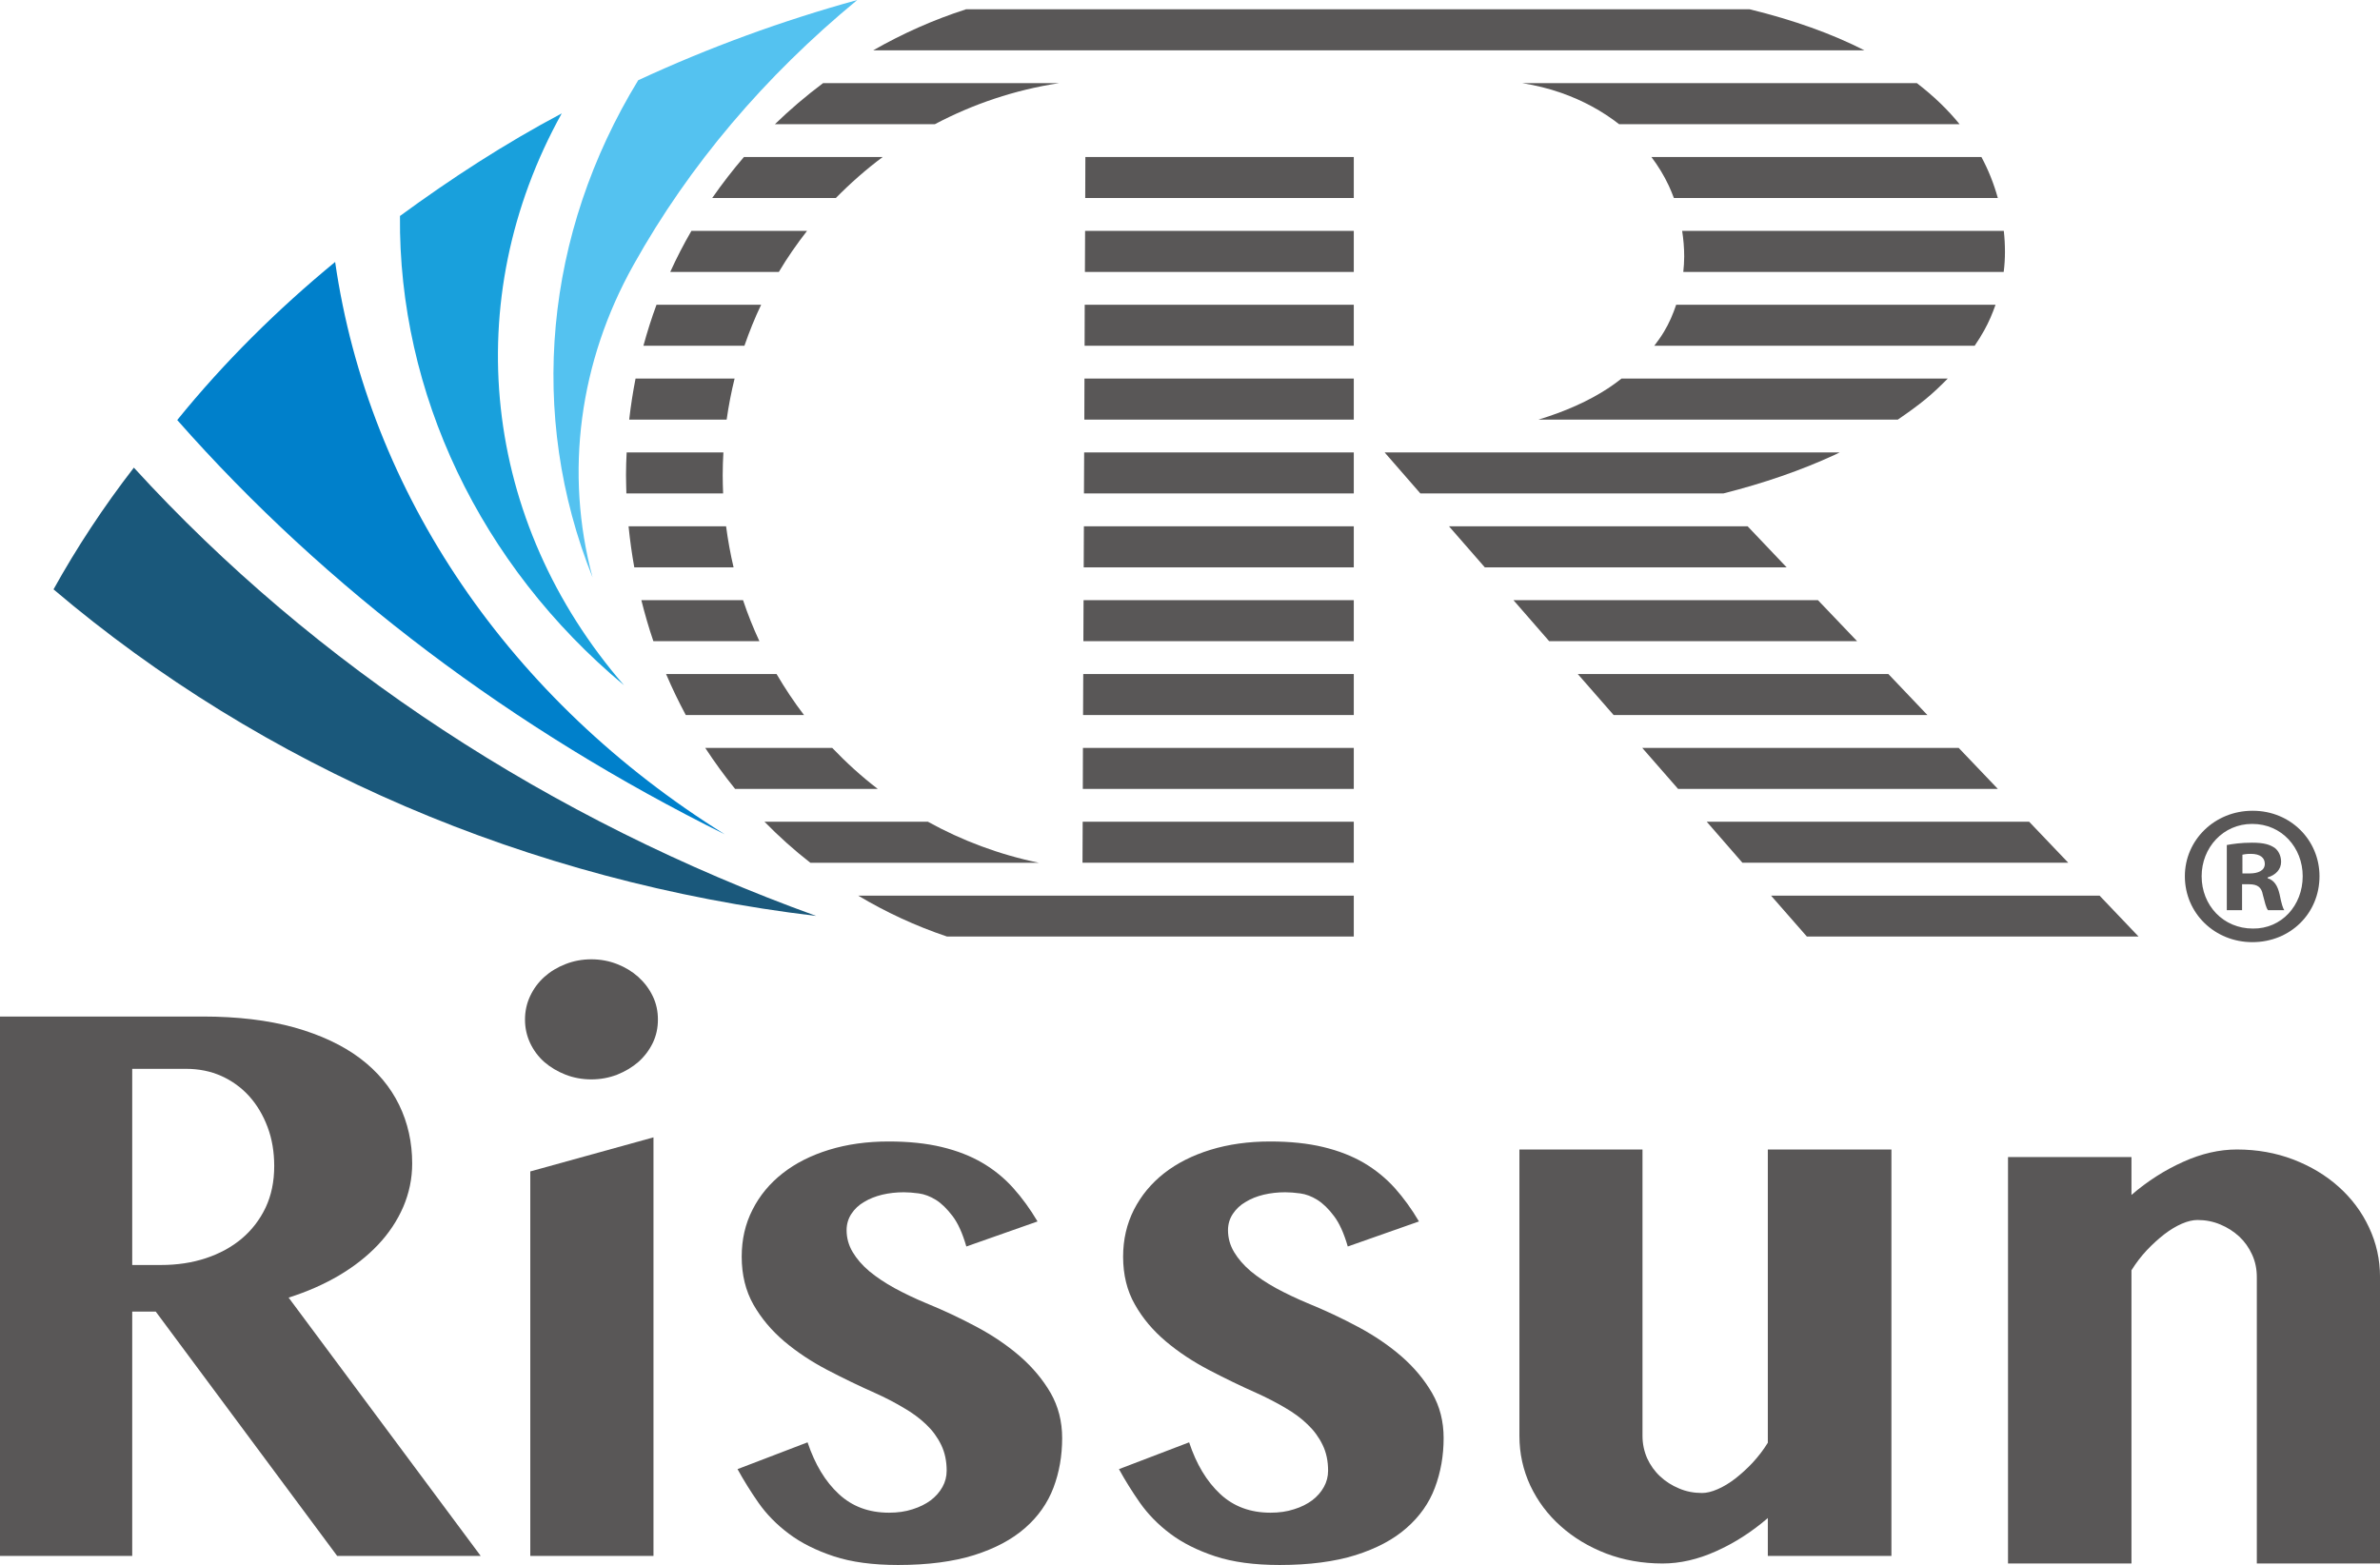 <?xml version="1.0" encoding="utf-8"?>
<!-- Generator: Adobe Illustrator 16.0.0, SVG Export Plug-In . SVG Version: 6.00 Build 0)  -->
<!DOCTYPE svg PUBLIC "-//W3C//DTD SVG 1.1//EN" "http://www.w3.org/Graphics/SVG/1.1/DTD/svg11.dtd">
<svg version="1.1" id="圖層_1" xmlns="http://www.w3.org/2000/svg" xmlns:xlink="http://www.w3.org/1999/xlink" x="0px" y="0px"
	 width="152.067px" height="100px" viewBox="0 0 152.067 100" enable-background="new 0 0 152.067 100" xml:space="preserve">
<g>
	<g>
		<path fill="#595757" d="M143.944,51.806c2.396,0,4.257,1.86,4.257,4.183c0,2.372-1.86,4.212-4.289,4.212
			c-2.397,0-4.313-1.84-4.313-4.212c0-2.323,1.916-4.183,4.313-4.183H143.944z M143.888,52.646c-1.836,0-3.217,1.507-3.217,3.343
			c0,1.864,1.381,3.343,3.273,3.343c1.836,0.024,3.184-1.479,3.184-3.343c0-1.836-1.348-3.343-3.216-3.343H143.888z M143.254,58.158
			h-0.975v-4.163c0.39-0.073,0.918-0.15,1.609-0.15c0.795,0,1.145,0.13,1.454,0.333c0.236,0.179,0.406,0.508,0.406,0.89
			c0,0.487-0.35,0.845-0.861,0.999v0.049c0.407,0.126,0.634,0.459,0.764,1.023c0.13,0.642,0.211,0.89,0.3,1.02h-1.039
			c-0.13-0.159-0.204-0.512-0.333-0.995c-0.082-0.463-0.333-0.662-0.87-0.662h-0.455V58.158z M143.278,55.81h0.462
			c0.537,0,0.967-0.179,0.967-0.613c0-0.381-0.284-0.638-0.894-0.638c-0.259,0-0.43,0.028-0.536,0.053V55.81z"/>
	</g>
	<g>
		<g>
			<path fill="#595757" d="M0,64.953h12.949c2.226,0,4.179,0.235,5.856,0.698c1.681,0.475,3.075,1.129,4.188,1.962
				c1.117,0.84,1.945,1.835,2.506,2.981c0.557,1.142,0.837,2.396,0.837,3.749c0,0.971-0.195,1.893-0.569,2.771
				c-0.382,0.881-0.918,1.689-1.608,2.42c-0.698,0.739-1.527,1.389-2.494,1.962c-0.971,0.572-2.043,1.044-3.225,1.417l12.273,16.506
				h-9.17L9.951,83.807H8.448v15.612H0V64.953z M8.448,80.83h1.836c1.032,0,1.99-0.143,2.871-0.435
				c0.881-0.292,1.641-0.707,2.287-1.247c0.642-0.541,1.153-1.203,1.527-1.982c0.369-0.784,0.552-1.669,0.552-2.656
				c0-0.898-0.138-1.735-0.423-2.49c-0.284-0.756-0.674-1.418-1.174-1.974c-0.499-0.552-1.092-0.982-1.779-1.292
				c-0.686-0.308-1.442-0.458-2.262-0.458H8.448V80.83z"/>
			<path fill="#595757" d="M33.544,65.148c0-0.536,0.109-1.032,0.329-1.503c0.22-0.467,0.52-0.874,0.906-1.223
				c0.386-0.345,0.841-0.621,1.357-0.82c0.516-0.203,1.068-0.305,1.645-0.305c0.581,0,1.129,0.102,1.649,0.305
				c0.512,0.199,0.966,0.475,1.352,0.82c0.386,0.349,0.695,0.755,0.922,1.223c0.228,0.471,0.333,0.967,0.333,1.503
				c0,0.532-0.105,1.031-0.333,1.502c-0.227,0.463-0.536,0.869-0.922,1.211c-0.386,0.333-0.84,0.604-1.352,0.808
				c-0.52,0.199-1.068,0.301-1.649,0.301c-0.577,0-1.129-0.102-1.645-0.301c-0.516-0.203-0.971-0.475-1.357-0.808
				c-0.386-0.342-0.686-0.748-0.906-1.211C33.654,66.179,33.544,65.68,33.544,65.148z M33.882,74.851l7.871-2.177v26.745h-7.871
				V74.851z"/>
			<path fill="#595757" d="M51.598,92.161c0.471,1.402,1.129,2.502,1.991,3.298c0.853,0.8,1.924,1.198,3.216,1.198
				c0.544,0,1.048-0.069,1.503-0.219c0.446-0.138,0.836-0.333,1.162-0.573c0.32-0.248,0.568-0.528,0.748-0.853
				c0.179-0.316,0.268-0.67,0.268-1.04c0-0.609-0.114-1.161-0.35-1.645c-0.235-0.487-0.552-0.921-0.958-1.307
				c-0.406-0.39-0.89-0.748-1.454-1.072c-0.561-0.333-1.169-0.65-1.812-0.938c-1.016-0.451-2.035-0.943-3.054-1.475
				c-1.016-0.532-1.929-1.137-2.746-1.824c-0.812-0.69-1.47-1.47-1.974-2.352c-0.496-0.877-0.748-1.901-0.748-3.059
				c0-1.1,0.228-2.1,0.691-3.001c0.455-0.905,1.101-1.682,1.925-2.327c0.82-0.646,1.812-1.146,2.965-1.502
				c1.153-0.354,2.42-0.532,3.81-0.532c1.275,0,2.404,0.118,3.387,0.353c0.982,0.236,1.852,0.573,2.603,1.015
				c0.751,0.443,1.409,0.979,1.97,1.609c0.568,0.629,1.081,1.344,1.551,2.132l-4.549,1.601c-0.244-0.845-0.536-1.495-0.885-1.95
				c-0.35-0.458-0.699-0.804-1.064-1.032c-0.366-0.223-0.727-0.361-1.088-0.41c-0.361-0.049-0.682-0.073-0.958-0.073
				c-0.479,0-0.942,0.052-1.377,0.154c-0.435,0.106-0.825,0.26-1.166,0.468c-0.337,0.194-0.609,0.455-0.808,0.759
				c-0.2,0.305-0.305,0.654-0.305,1.043c0,0.496,0.13,0.963,0.39,1.401c0.261,0.435,0.61,0.841,1.064,1.223
				c0.456,0.377,0.991,0.735,1.609,1.077c0.625,0.337,1.295,0.661,2.022,0.962c1.113,0.455,2.193,0.962,3.233,1.519
				c1.04,0.556,1.966,1.186,2.77,1.884c0.804,0.703,1.454,1.482,1.95,2.336c0.487,0.856,0.735,1.815,0.735,2.883
				c0,1.125-0.183,2.186-0.557,3.172c-0.374,0.979-0.975,1.84-1.812,2.571c-0.845,0.739-1.925,1.312-3.257,1.734
				c-1.332,0.415-2.949,0.63-4.857,0.63c-1.608,0-2.981-0.183-4.11-0.556c-1.129-0.374-2.088-0.854-2.868-1.442
				c-0.784-0.585-1.429-1.247-1.937-1.971c-0.508-0.726-0.954-1.449-1.344-2.156L51.598,92.161z"/>
			<path fill="#595757" d="M75.978,92.161c0.462,1.402,1.129,2.502,1.982,3.298c0.853,0.8,1.926,1.198,3.217,1.198
				c0.552,0,1.048-0.069,1.503-0.219c0.455-0.138,0.837-0.333,1.162-0.573c0.324-0.248,0.568-0.528,0.747-0.853
				c0.178-0.316,0.268-0.67,0.268-1.04c0-0.609-0.113-1.161-0.35-1.645c-0.235-0.487-0.552-0.921-0.958-1.307
				c-0.398-0.39-0.886-0.748-1.446-1.072c-0.568-0.333-1.178-0.65-1.819-0.938c-1.016-0.451-2.031-0.943-3.047-1.475
				c-1.015-0.532-1.933-1.137-2.747-1.824c-0.817-0.69-1.479-1.47-1.975-2.352c-0.504-0.877-0.755-1.901-0.755-3.059
				c0-1.1,0.235-2.1,0.69-3.001c0.463-0.905,1.104-1.682,1.925-2.327c0.822-0.646,1.814-1.146,2.967-1.502
				c1.153-0.354,2.429-0.532,3.81-0.532c1.275,0,2.404,0.118,3.387,0.353c0.982,0.236,1.852,0.573,2.607,1.015
				c0.747,0.443,1.405,0.979,1.974,1.609c0.56,0.629,1.08,1.344,1.543,2.132l-4.549,1.601c-0.244-0.845-0.536-1.495-0.885-1.95
				c-0.341-0.458-0.699-0.804-1.064-1.032c-0.357-0.223-0.723-0.361-1.088-0.41c-0.357-0.049-0.683-0.073-0.959-0.073
				c-0.479,0-0.942,0.052-1.373,0.154c-0.438,0.106-0.828,0.26-1.161,0.468c-0.342,0.194-0.61,0.455-0.813,0.759
				c-0.203,0.305-0.309,0.654-0.309,1.043c0,0.496,0.13,0.963,0.391,1.401c0.26,0.435,0.617,0.841,1.064,1.223
				c0.455,0.377,0.99,0.735,1.608,1.077c0.626,0.337,1.3,0.661,2.023,0.962c1.113,0.455,2.194,0.962,3.233,1.519
				c1.039,0.556,1.965,1.186,2.769,1.884c0.805,0.703,1.455,1.482,1.95,2.336c0.496,0.856,0.739,1.815,0.739,2.883
				c0,1.125-0.187,2.186-0.56,3.172c-0.366,0.979-0.975,1.84-1.812,2.571c-0.836,0.739-1.925,1.312-3.257,1.734
				c-1.332,0.415-2.949,0.63-4.85,0.63c-1.616,0-2.981-0.183-4.118-0.556c-1.129-0.374-2.088-0.854-2.869-1.442
				c-0.78-0.585-1.422-1.247-1.934-1.971c-0.508-0.726-0.958-1.449-1.344-2.156L75.978,92.161z"/>
			<path fill="#595757" d="M104.945,73.449v18.298c0,0.516,0.106,0.995,0.3,1.438c0.204,0.443,0.48,0.829,0.829,1.153
				c0.342,0.321,0.748,0.581,1.211,0.772c0.455,0.195,0.942,0.288,1.462,0.288c0.292,0,0.618-0.077,0.991-0.239
				c0.374-0.158,0.747-0.386,1.129-0.678c0.374-0.293,0.747-0.626,1.112-1.016c0.357-0.39,0.691-0.813,0.974-1.279V73.449h7.897
				v25.97h-7.897v-2.42c-1.031,0.889-2.128,1.592-3.298,2.116c-1.169,0.528-2.314,0.788-3.427,0.788
				c-1.292,0-2.494-0.216-3.608-0.638c-1.112-0.431-2.079-1.012-2.899-1.747c-0.829-0.735-1.471-1.596-1.942-2.587
				c-0.462-0.995-0.698-2.055-0.698-3.184V73.449H104.945z"/>
			<path fill="#595757" d="M144.196,99.903V81.605c0-0.52-0.097-0.995-0.3-1.438c-0.204-0.446-0.472-0.828-0.821-1.154
				c-0.349-0.32-0.748-0.58-1.21-0.771c-0.463-0.195-0.951-0.288-1.462-0.288c-0.292,0-0.625,0.077-1,0.239
				c-0.365,0.159-0.739,0.382-1.12,0.675c-0.374,0.292-0.747,0.629-1.113,1.015c-0.366,0.39-0.691,0.817-0.983,1.284v18.736h-7.888
				v-25.97h7.888v2.42c1.031-0.889,2.136-1.592,3.306-2.116c1.17-0.528,2.315-0.788,3.428-0.788c1.292,0,2.494,0.216,3.599,0.638
				c1.121,0.431,2.087,1.011,2.907,1.746c0.821,0.735,1.471,1.596,1.934,2.587c0.471,0.995,0.707,2.055,0.707,3.184v18.298H144.196z
				"/>
		</g>
		<g>
			<path fill-rule="evenodd" clip-rule="evenodd" fill="#1A587B" d="M8.553,29.881c-1.941,2.51-3.647,5.101-5.133,7.777
				c13.358,11.344,30.332,18.675,48.731,20.869C35.149,52.382,20.113,42.537,8.553,29.881L8.553,29.881z"/>
			<path fill-rule="evenodd" clip-rule="evenodd" fill="#0080CB" d="M11.324,26.839C20.86,37.659,32.83,46.627,46.31,53.312
				c-13.72-8.549-22.761-21.778-24.897-36.574C17.729,19.768,14.293,23.171,11.324,26.839L11.324,26.839z"/>
			<path fill-rule="evenodd" clip-rule="evenodd" fill="#19A0DC" d="M25.555,13.801c-0.105,11.291,5.106,22.306,14.313,29.982
				c-9.066-10.45-10.601-24.597-3.976-36.538C32.241,9.183,28.837,11.397,25.555,13.801L25.555,13.801z"/>
			<path fill-rule="evenodd" clip-rule="evenodd" fill="#54C2F0" d="M40.778,5.126c-5.995,9.817-7.083,21.372-2.916,31.773
				c-1.803-6.706-0.845-13.797,2.62-19.979C44.044,10.54,48.877,4.861,54.774,0C49.969,1.324,45.303,3.03,40.778,5.126L40.778,5.126
				z"/>
		</g>
		<g>
			<polygon fill="#595757" points="69.254,33.63 69.242,36.254 86.498,36.254 86.498,33.63 			"/>
			<polygon fill="#595757" points="86.498,45.689 86.498,43.069 69.213,43.069 69.201,45.689 			"/>
			<polygon fill="#595757" points="69.233,38.349 69.221,40.969 86.498,40.969 86.498,38.349 			"/>
			<polygon fill="#595757" points="69.307,19.471 69.299,22.091 86.498,22.091 86.498,19.471 			"/>
			<polygon fill="#595757" points="69.331,14.751 69.319,17.375 86.498,17.375 86.498,14.751 			"/>
			<polygon fill="#595757" points="69.291,24.19 69.282,26.814 86.498,26.814 86.498,24.19 			"/>
			<path fill="#595757" d="M53.406,12.652c0.93-0.946,1.925-1.824,2.993-2.62h-8.866c-0.719,0.837-1.393,1.709-2.027,2.62H53.406z"
				/>
			<path fill="#595757" d="M46.176,30.348c0-0.483,0.017-0.962,0.044-1.438h-6.181c-0.024,0.476-0.041,0.955-0.041,1.438
				c0,0.398,0.017,0.792,0.024,1.182h6.181C46.188,31.14,46.176,30.746,46.176,30.348z"/>
			<polygon fill="#595757" points="69.348,10.032 69.339,12.652 86.498,12.652 86.498,10.032 			"/>
			<path fill="#595757" d="M99.763,5.938c1.397,0.492,2.615,1.162,3.688,1.998h21.754c-0.764-0.942-1.673-1.812-2.729-2.624H97.26
				C98.129,5.451,98.967,5.658,99.763,5.938z"/>
			<path fill="#595757" d="M107.61,16.389c0,0.337-0.025,0.662-0.058,0.987h20.471c0.056-0.427,0.081-0.861,0.081-1.296
				c0-0.451-0.025-0.889-0.074-1.328h-20.551C107.561,15.284,107.61,15.824,107.61,16.389z"/>
			<path fill="#595757" d="M107.098,19.471c-0.204,0.602-0.447,1.178-0.78,1.727c-0.187,0.313-0.398,0.605-0.618,0.893h20.47
				c0.219-0.32,0.423-0.646,0.609-0.982c0.301-0.536,0.528-1.081,0.723-1.637H107.098z"/>
			<path fill="#595757" d="M54.832,57.228c1.774,1.06,3.671,1.941,5.678,2.615h25.988v-2.615H54.832z"/>
			<path fill="#595757" d="M103.604,24.19c-0.268,0.208-0.544,0.418-0.837,0.609c-1.283,0.841-2.786,1.503-4.476,2.015h22.964
				c0.626-0.426,1.227-0.857,1.787-1.316c0.512-0.422,0.967-0.861,1.406-1.308H103.604z"/>
			<path fill="#595757" d="M59.283,52.504H48.844c0.918,0.938,1.893,1.816,2.933,2.624h14.597
				C63.852,54.608,61.468,53.714,59.283,52.504z"/>
			<path fill="#595757" d="M53.174,47.789H45.06c0.593,0.905,1.23,1.783,1.908,2.62h9.115
				C55.042,49.612,54.076,48.731,53.174,47.789z"/>
			<path fill="#595757" d="M88.471,28.91l2.283,2.62h19.357c2.599-0.658,4.979-1.479,7.131-2.474
				c0.098-0.045,0.196-0.098,0.301-0.146H88.471z"/>
			<polygon fill="#595757" points="69.271,28.91 69.258,31.53 86.498,31.53 86.498,28.91 			"/>
			<polygon fill="#595757" points="92.582,33.63 94.872,36.254 114.157,36.254 111.663,33.63 			"/>
			<path fill="#595757" d="M61.724,0.593c-2.083,0.67-4.065,1.555-5.934,2.624h63.338c-2.08-1.06-4.525-1.938-7.335-2.624H61.724z"
				/>
			<polygon fill="#595757" points="100.81,43.069 103.101,45.689 123.149,45.689 120.655,43.069 			"/>
			<polygon fill="#595757" points="96.7,38.349 98.982,40.969 118.657,40.969 116.156,38.349 			"/>
			<path fill="#595757" d="M105.514,10.032c0.43,0.569,0.804,1.178,1.112,1.835c0.122,0.252,0.219,0.52,0.325,0.784h20.697
				c-0.251-0.901-0.593-1.775-1.048-2.62H105.514z"/>
			<polygon fill="#595757" points="113.158,57.228 115.448,59.843 136.641,59.843 134.148,57.228 			"/>
			<polygon fill="#595757" points="69.177,52.504 69.165,55.127 86.498,55.127 86.498,52.504 			"/>
			<polygon fill="#595757" points="129.647,52.504 109.047,52.504 111.33,55.127 132.149,55.127 			"/>
			<path fill="#595757" d="M46.871,36.254c-0.203-0.861-0.361-1.734-0.479-2.624h-6.231c0.089,0.885,0.211,1.759,0.366,2.624H46.871
				z"/>
			<polygon fill="#595757" points="125.148,47.789 104.929,47.789 107.219,50.409 127.649,50.409 			"/>
			<path fill="#595757" d="M46.428,26.814c0.126-0.889,0.297-1.771,0.508-2.624h-6.328c-0.17,0.861-0.305,1.735-0.406,2.624H46.428z
				"/>
			<path fill="#595757" d="M49.763,17.375c0.544-0.918,1.153-1.787,1.803-2.624h-7.388c-0.492,0.849-0.946,1.723-1.353,2.624H49.763
				z"/>
			<path fill="#595757" d="M52.589,5.313c-1.08,0.808-2.112,1.686-3.079,2.624h10.219c2.437-1.288,5.109-2.193,7.937-2.624H52.589z"
				/>
			<path fill="#595757" d="M47.565,22.091c0.309-0.893,0.662-1.771,1.068-2.62h-6.686c-0.317,0.857-0.593,1.73-0.836,2.62H47.565z"
				/>
			<polygon fill="#595757" points="86.498,47.789 69.193,47.789 69.185,50.409 86.498,50.409 			"/>
			<path fill="#595757" d="M51.371,45.689c-0.638-0.833-1.218-1.71-1.754-2.62h-7.059c0.382,0.897,0.804,1.771,1.259,2.62H51.371z"
				/>
			<path fill="#595757" d="M48.52,40.969c-0.395-0.849-0.744-1.722-1.044-2.62h-6.498c0.223,0.886,0.475,1.767,0.768,2.62H48.52z"/>
		</g>
	</g>
</g>
</svg>
